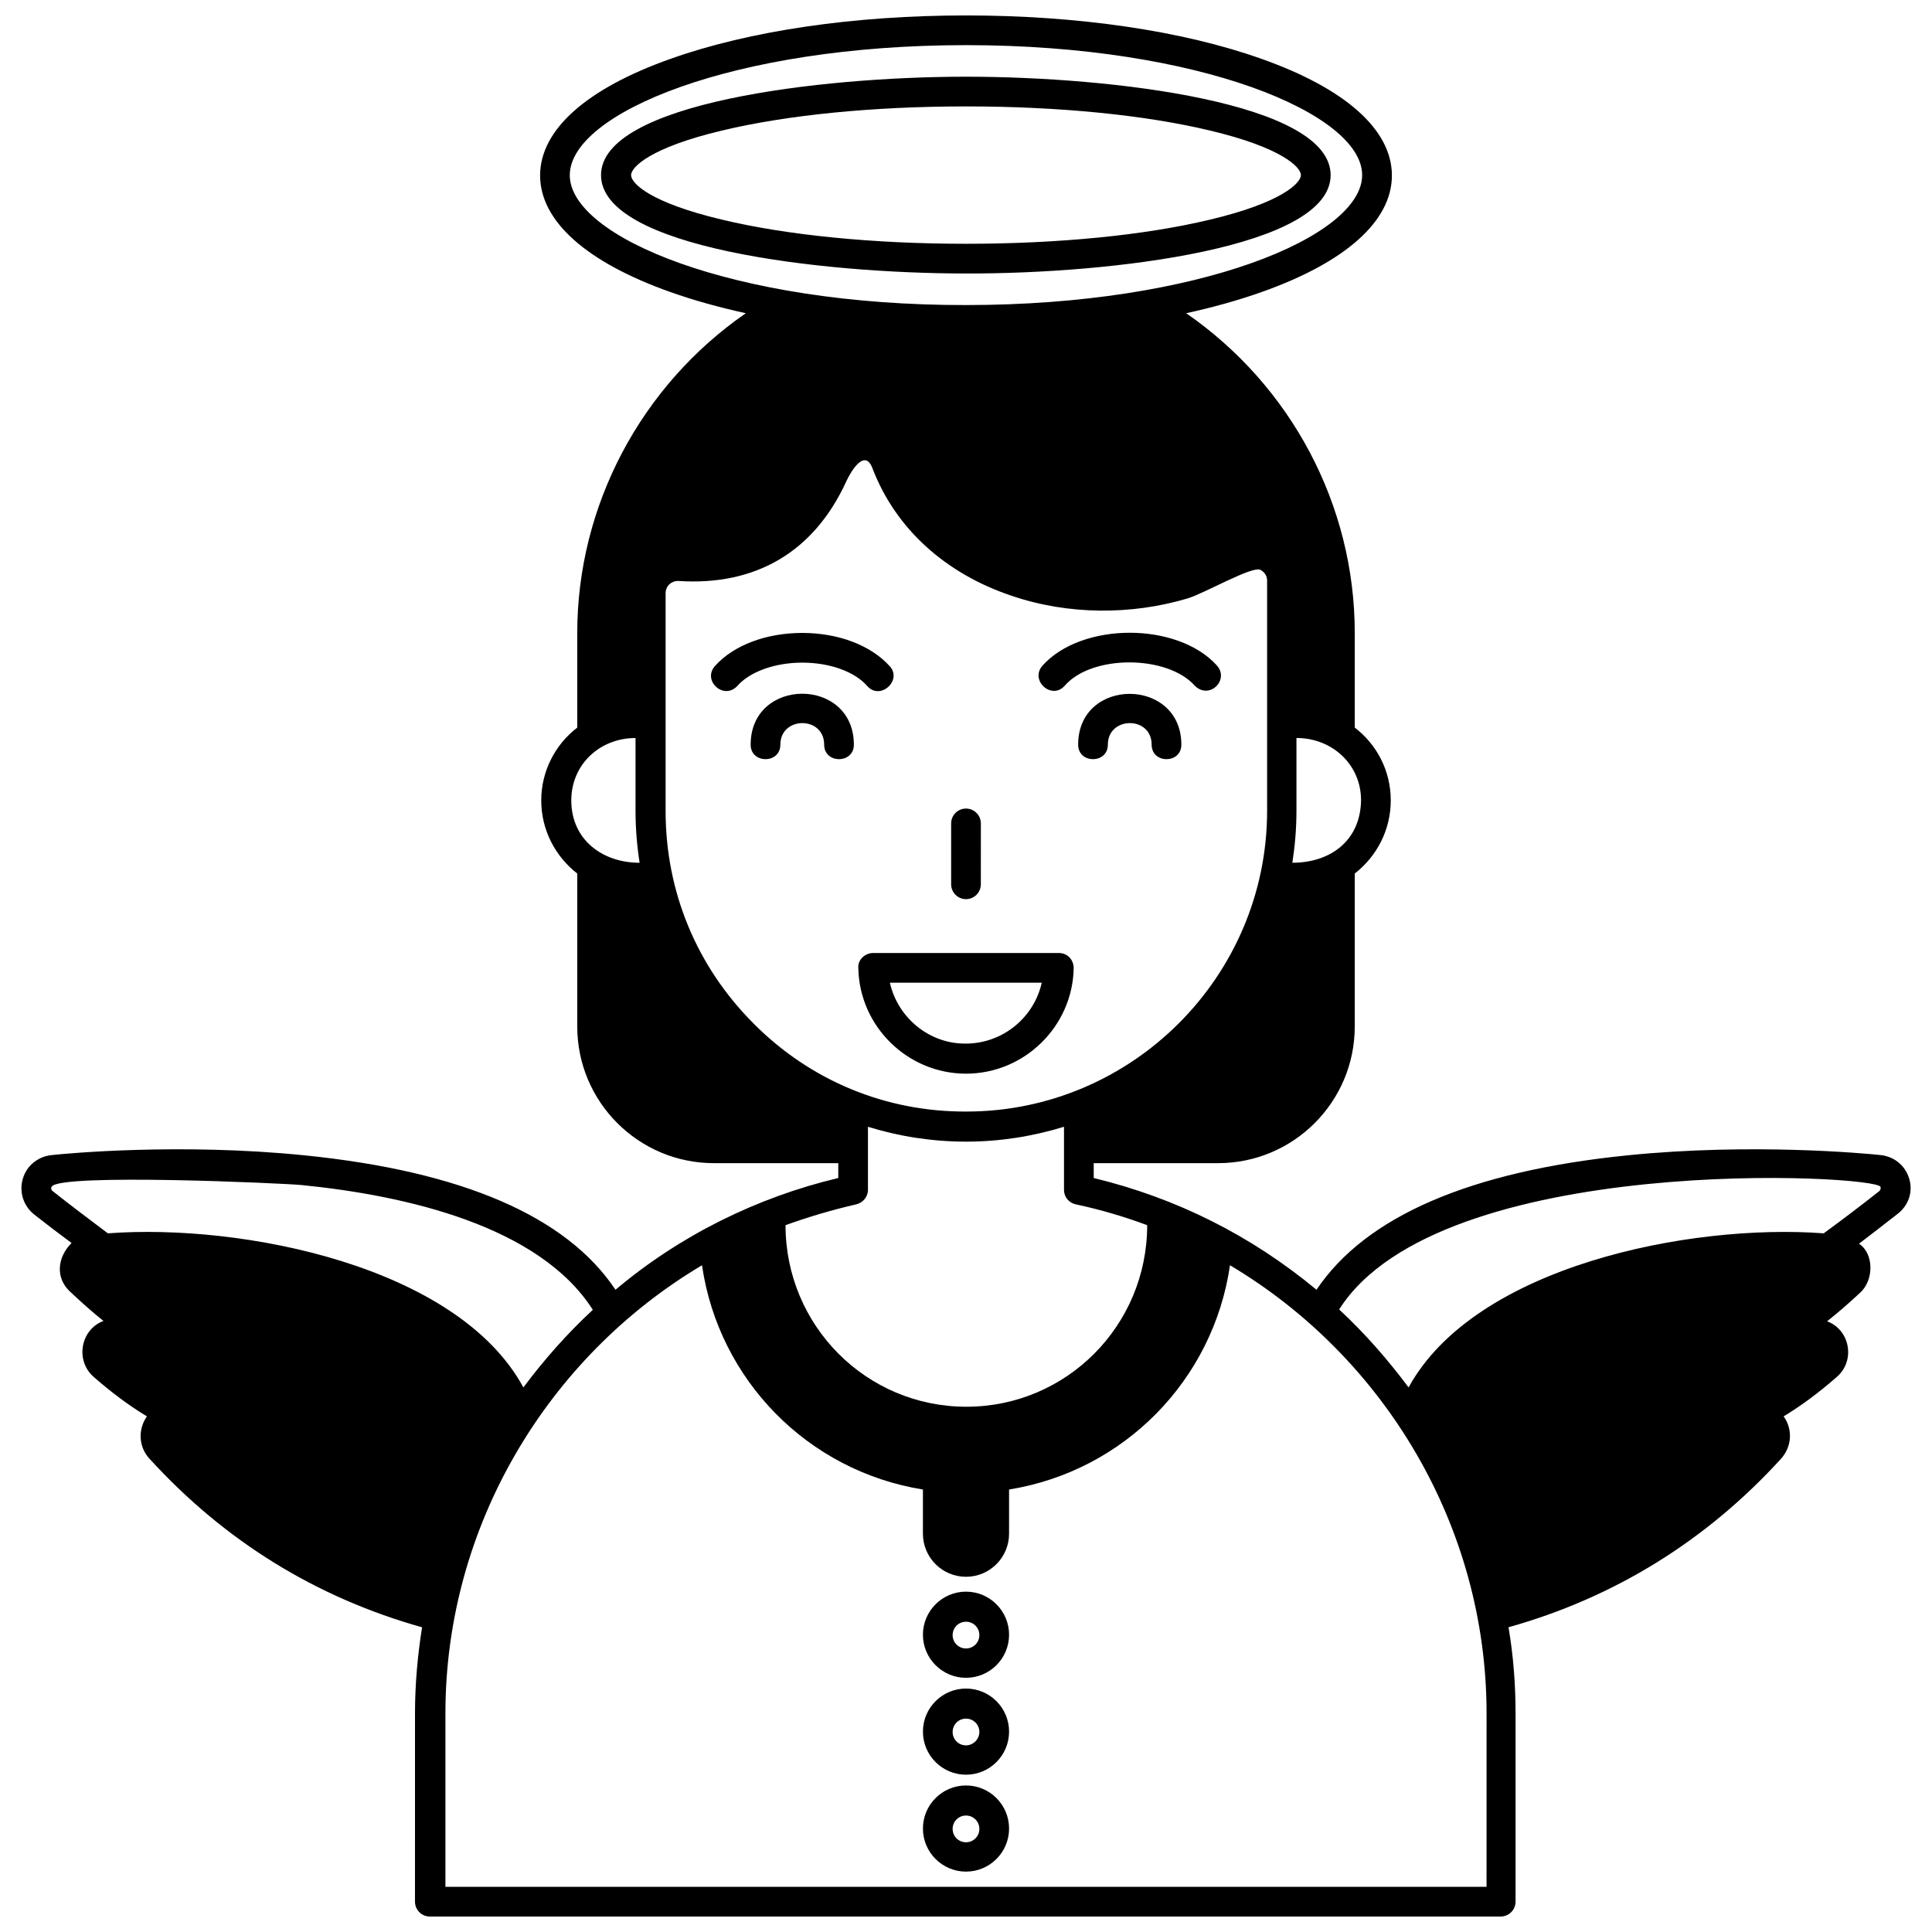 <?xml version="1.0" encoding="UTF-8"?>
<!-- Uploaded to: SVG Repo, www.svgrepo.com, Generator: SVG Repo Mixer Tools -->
<svg width="800px" height="800px" version="1.1" viewBox="144 144 512 512" xmlns="http://www.w3.org/2000/svg">
 <defs>
  <clipPath id="a">
   <path d="m149 148.09h502v503.81h-502z"/>
  </clipPath>
 </defs>
 <g clip-path="url(#a)">
  <path d="m428.54 400.59c0-2.262-1.672-4.035-3.938-4.035h-49.199c-2.164 0-4.133 1.77-3.938 4.035 0.297 15.449 13.086 27.945 28.535 27.945 15.453 0 28.242-12.496 28.539-27.945zm-28.637 19.973c-9.645 0.098-18.008-6.887-20.074-16.137h40.246c-2.066 9.25-10.332 16.137-20.172 16.137zm96.73-230.16c0-19.188-57.762-26.074-96.629-26.074s-96.727 6.988-96.727 26.074c0 19.188 57.859 26.074 96.727 26.074 38.867 0.102 96.629-6.887 96.629-26.074zm-185.39 0c0-2.066 5.019-7.281 24.109-11.809 17.219-4.133 40.148-6.394 64.648-6.394s47.43 2.262 64.648 6.394c19.09 4.527 24.109 9.742 24.109 11.809s-5.019 7.281-24.109 11.809c-17.219 4.133-40.148 6.394-64.648 6.394s-47.43-2.262-64.648-6.394c-19.09-4.527-24.109-9.645-24.109-11.809zm338.69 265.88c-1.082-3.543-4.133-5.902-7.773-6.199-3.738-0.395-33.949-3.246-66.914 0.098-41.723 4.231-69.371 16.234-82.359 35.621-17.32-14.367-37.098-24.305-59.039-29.617v-3.938h32.965c19.977 0 36.211-16.234 36.211-36.211v-40.539c5.805-4.527 9.543-11.512 9.543-19.387 0-7.871-3.738-14.859-9.543-19.285v-25.094c0-33.949-16.926-65.535-44.672-84.723 7.184-1.574 13.875-3.445 19.977-5.609 22.238-7.871 34.539-18.793 34.539-30.898 0-12.102-12.301-23.027-34.539-30.898-20.961-7.477-48.809-11.512-78.328-11.512s-57.367 4.035-78.328 11.512c-22.238 7.871-34.539 18.793-34.539 30.898 0 12.102 12.301 23.027 34.539 30.898 6.102 2.164 12.793 4.035 19.977 5.609-27.75 19.188-44.672 50.973-44.672 84.723v25.094c-5.805 4.43-9.543 11.512-9.543 19.285 0 7.871 3.738 14.859 9.543 19.387v40.539c0 19.977 16.234 36.211 36.211 36.211h32.965v3.938c-21.551 5.117-42.016 15.254-59.039 29.617-12.988-19.484-40.641-31.391-82.359-35.621-32.965-3.344-63.172-0.492-66.812-0.098-2.559 0.195-4.82 1.379-6.394 3.344-2.953 3.836-2.363 9.348 1.477 12.398 3.246 2.559 6.594 5.117 9.938 7.578-3.738 3.738-4.43 9.25-0.297 12.988 3.051 2.856 5.902 5.41 8.758 7.676-6.102 2.262-7.578 10.527-2.559 14.859 4.723 4.133 9.348 7.578 14.07 10.43-2.363 3.344-2.262 7.969 0.59 11.121 19.977 21.941 44.281 36.898 72.324 44.773-1.18 7.477-1.871 15.055-1.871 22.828l-0.004 49.887c0 2.164 1.77 3.938 3.938 3.938l283.79-0.004c2.164 0 3.938-1.77 3.938-3.938v-49.891c0-7.676-0.59-15.352-1.871-22.828 28.043-7.871 52.449-22.926 72.324-44.773 2.754-3.148 3.051-7.676 0.59-11.121 4.723-2.856 9.348-6.297 14.07-10.43 5.019-4.328 3.543-12.496-2.559-14.762 2.856-2.262 5.707-4.723 8.758-7.578 3.641-3.246 3.738-10.332-0.297-12.988 3.344-2.559 6.691-5.117 9.938-7.676 3.25-2.352 4.434-6.094 3.348-9.633zm-162.36-97.32v-19.387c9.445 0 17.121 6.988 17.121 16.531-0.195 10.922-8.363 16.531-18.203 16.531 0.688-4.523 1.082-9.051 1.082-13.676zm-192.57-168.56c0-16.336 43.098-34.441 104.99-34.441 61.895 0 104.99 18.203 104.99 34.441 0.004 16.234-43.098 34.441-104.99 34.441-61.895 0.098-105-18.105-105-34.441zm0.395 165.71c0-9.543 7.578-16.531 17.023-16.531v19.387c0 4.625 0.395 9.25 1.082 13.676-9.84 0-18.105-6.102-18.105-16.531zm48.316 59.137c-15.152-15.152-23.32-35.031-23.32-56.285v-57.762c0-1.871 1.477-3.246 3.344-3.246 20.469 1.379 36.016-7.676 44.574-26.469 1.082-2.363 4.922-9.055 6.988-3.148 6.102 15.742 19.188 27.652 36.801 33.555 15.055 5.117 31.785 5.117 46.641 0.688 4.527-1.379 17.121-8.66 19.285-7.578 0.492 0.297 1.77 1.082 1.77 2.856v61.008c0 43.887-35.816 79.703-79.703 79.703-21.352 0.098-41.324-8.168-56.379-23.32zm27.156 47.922c1.77-0.395 3.148-1.969 3.148-3.836v-16.727c8.266 2.559 17.023 3.938 25.977 3.938s17.613-1.379 25.977-3.938v16.727c0 1.871 1.277 3.445 3.148 3.836 6.496 1.379 12.793 3.246 18.895 5.512 0 26.566-21.352 48.117-47.922 48.117-26.566 0-47.922-21.551-47.922-48.117 6.008-2.168 12.305-4.035 18.699-5.512zm-198.28 7.676c-4.82-3.641-9.84-7.379-14.66-11.219-0.395-0.297-0.492-0.887-0.195-1.18 2.262-3.543 61.203-0.887 66.223-0.395 27.652 2.754 62.977 10.824 77.145 33.062-6.789 6.297-12.891 13.188-18.402 20.566-17.512-32.277-74.684-43.492-110.11-40.836zm365.36 173.18h-275.91v-45.953c0-49.496 26.961-94.367 67.996-118.77 4.43 30.406 28.043 54.516 58.547 59.434v11.711c0 6.297 5.117 11.414 11.414 11.414s11.414-5.117 11.414-11.414v-11.711c30.504-4.922 54.121-29.027 58.547-59.434 41.031 24.402 67.996 69.273 67.996 118.77zm104.11-184.4c-4.723 3.738-9.645 7.477-14.762 11.219-35.426-2.656-92.398 8.66-110.01 40.836-5.512-7.379-11.609-14.367-18.402-20.664 26.668-42.016 142.78-35.719 143.47-32.473 0.102 0.395 0.004 0.785-0.293 1.082zm-242.06 157.54c-6.297 0-11.414 5.117-11.414 11.414s5.117 11.414 11.414 11.414 11.414-5.117 11.414-11.414-5.117-11.414-11.414-11.414zm0 15.055c-1.969 0-3.543-1.574-3.543-3.543s1.574-3.543 3.543-3.543 3.543 1.574 3.543 3.543c-0.004 1.969-1.578 3.543-3.543 3.543zm0-40.738c-6.297 0-11.414 5.117-11.414 11.414 0 6.297 5.117 11.414 11.414 11.414s11.414-5.117 11.414-11.414c0-6.297-5.117-11.414-11.414-11.414zm0 15.055c-1.969 0-3.543-1.574-3.543-3.543s1.574-3.543 3.543-3.543 3.543 1.574 3.543 3.543c-0.004 1.871-1.578 3.543-3.543 3.543zm0-40.734c-6.297 0-11.414 5.117-11.414 11.414s5.117 11.414 11.414 11.414 11.414-5.117 11.414-11.414c0-6.301-5.117-11.414-11.414-11.414zm0 15.055c-1.969 0-3.543-1.574-3.543-3.543s1.574-3.543 3.543-3.543 3.543 1.574 3.543 3.543c-0.004 1.969-1.578 3.543-3.543 3.543zm57.07-239.51c0 5.117-7.871 5.117-7.871 0 0-7.676-11.609-7.578-11.609 0 0 5.117-7.871 5.117-7.871 0-0.004-18.008 27.352-17.91 27.352 0zm-86.789 0c0 5.117-7.871 5.117-7.871 0 0-7.676-11.609-7.578-11.609 0 0 5.117-7.871 5.117-7.871 0-0.004-18.008 27.352-18.008 27.352 0zm-13.676-21.746c-7.184 0-13.875 2.363-17.219 6.199-3.641 3.836-9.348-1.477-5.902-5.312 4.922-5.512 13.578-8.758 23.125-8.758 9.543 0 18.105 3.246 23.125 8.758 3.543 3.738-2.461 9.25-5.902 5.312-3.356-3.836-9.945-6.199-17.227-6.199zm63.664 0.789c10.43-11.609 35.816-11.609 46.25 0 3.344 3.836-2.066 9.152-5.902 5.312-7.281-8.168-27.258-8.266-34.441 0-3.445 3.934-9.352-1.379-5.906-5.312zm-24.207 57.957v-16.137c0-2.164 1.77-3.938 3.938-3.938 2.164 0 3.938 1.77 3.938 3.938l-0.004 16.137c0 2.164-1.77 3.938-3.938 3.938-2.164-0.004-3.934-1.773-3.934-3.938z"/>
 </g>
</svg>